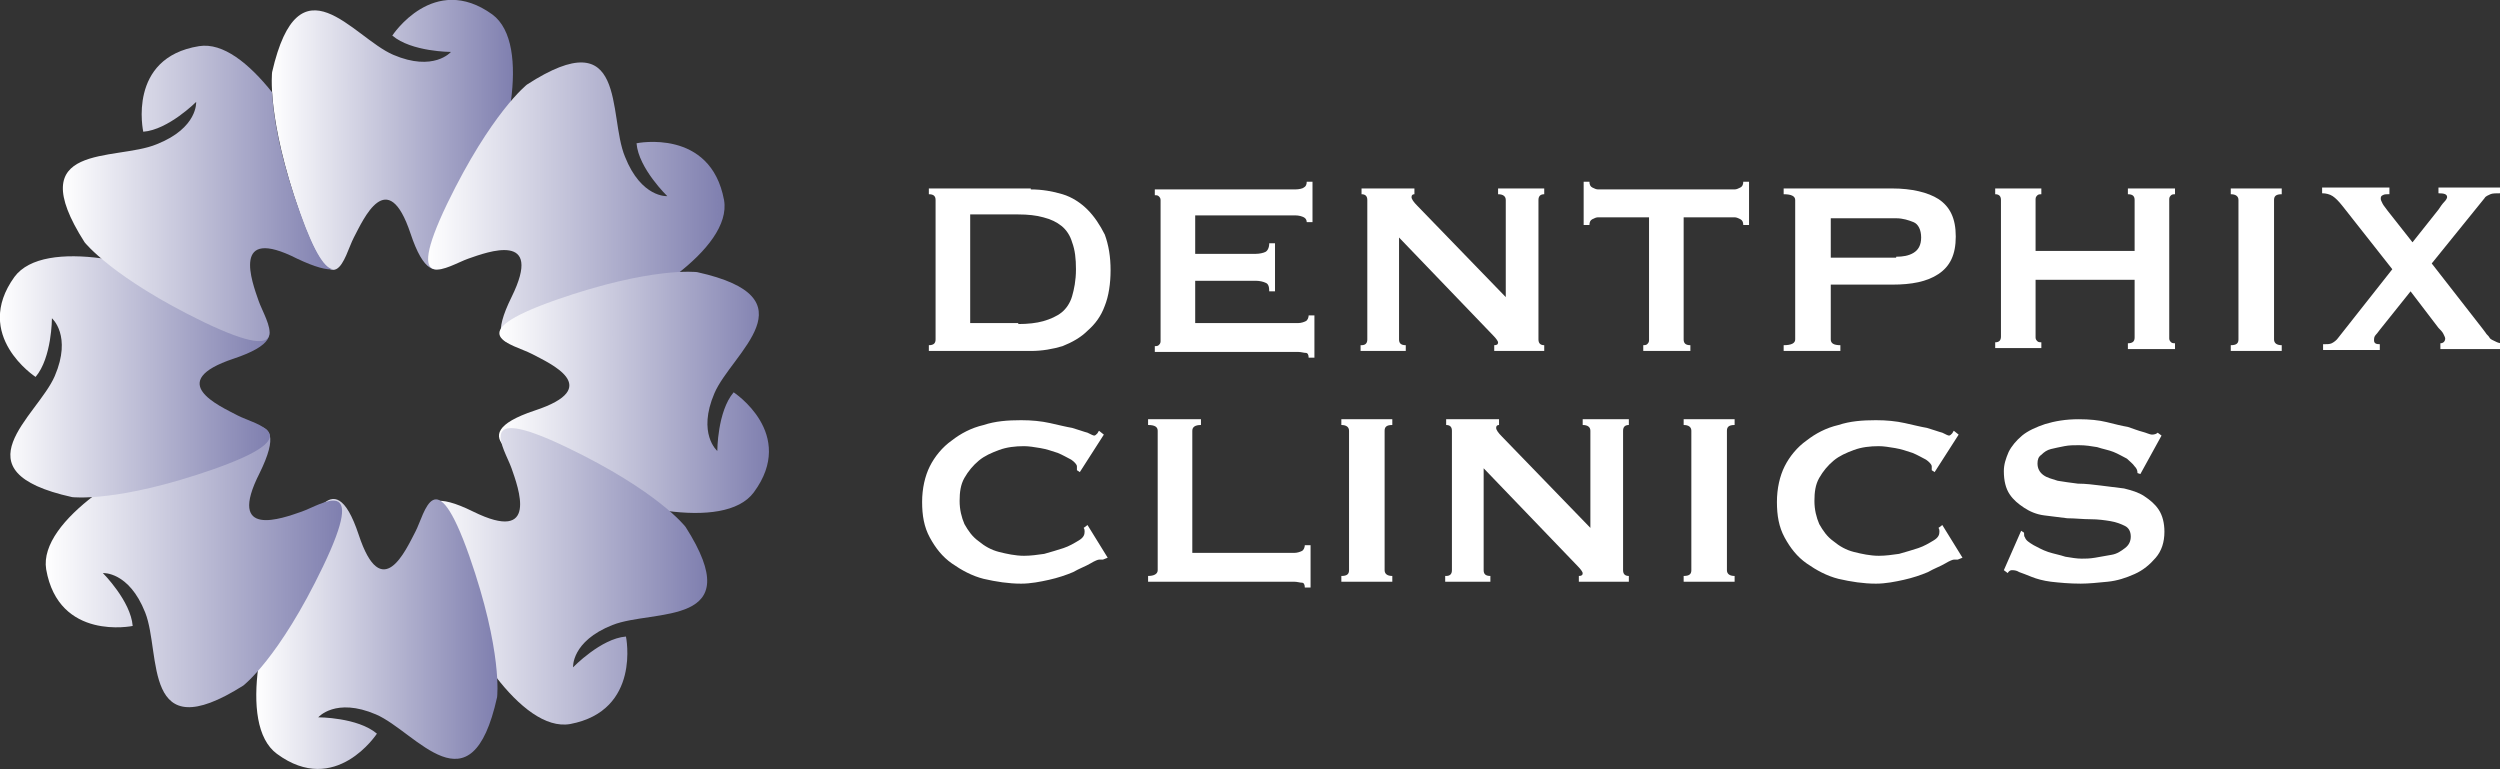 <?xml version="1.0" encoding="utf-8"?>
<!-- Generator: Adobe Illustrator 24.2.1, SVG Export Plug-In . SVG Version: 6.00 Build 0)  -->
<svg version="1.1" id="Layer_1" xmlns="http://www.w3.org/2000/svg" xmlns:xlink="http://www.w3.org/1999/xlink" x="0px" y="0px"
	 viewBox="0 0 260 80" style="enable-background:new 0 0 260 80;" xml:space="preserve">
<rect x="0" y="0" width="260" height="80" fill="#333333" stroke="none"/>
<style type="text/css">
	.st0{fill:url(#SVGID_1_);}
	.st1{fill:url(#SVGID_2_);}
	.st2{fill:url(#SVGID_3_);}
	.st3{fill:url(#SVGID_4_);}
	.st4{fill:url(#SVGID_5_);}
	.st5{fill:url(#SVGID_6_);}
	.st6{fill:url(#SVGID_7_);}
	.st7{fill:url(#SVGID_8_);}
	.st8{fill:#FFFFFF;}
</style>
<linearGradient id="SVGID_1_" gradientUnits="userSpaceOnUse" x1="28.296" y1="67.997" x2="53.414" y2="67.997" gradientTransform="matrix(1 0 0 -1 0 82)">
	<stop  offset="0" style="stop-color:#FFFFFF"/>
	<stop  offset="1" style="stop-color:#7F7FAF"/>
</linearGradient>
<path class="st0" d="M40.8,3.7c2,1.7,6.1,1.7,6.1,1.7s-1.8,2.1-6,0.3S31.1-4.7,28.3,7.5c0,0-0.6,4.7,2.9,14.7
	c3.6,10.2,4.6,4.4,5.6,2.5s3.5-7.6,5.9-0.4c2.7,8.1,5.2,1,7.2-3.1c2.7-5.3,5.5-16.6,1.3-19.7C45.1-2.9,40.8,3.7,40.8,3.7z"/>
<linearGradient id="SVGID_2_" gradientUnits="userSpaceOnUse" x1="44.447" y1="60.906" x2="75.221" y2="60.906" gradientTransform="matrix(1 0 0 -1 0 82)">
	<stop  offset="0" style="stop-color:#FFFFFF"/>
	<stop  offset="1" style="stop-color:#7F7FAF"/>
</linearGradient>
<path class="st1" d="M66.2,14.9c0.2,2.6,3.2,5.5,3.2,5.5s-2.7,0.2-4.4-4.1C63.2,12,65.3,2,54.8,8.8c0,0-3.7,2.9-8.3,12.4
	c-4.7,9.8,0.2,6.4,2.2,5.7s7.9-2.9,4.5,4c-3.8,7.7,3,4.3,7.3,2.9c5.7-1.8,15.7-7.9,14.8-13C73.9,13.3,66.2,14.9,66.2,14.9z"/>
<linearGradient id="SVGID_3_" gradientUnits="userSpaceOnUse" x1="51.993" y1="41.135" x2="80.001" y2="41.135" gradientTransform="matrix(1 0 0 -1 0 82)">
	<stop  offset="0" style="stop-color:#FFFFFF"/>
	<stop  offset="1" style="stop-color:#7F7FAF"/>
</linearGradient>
<path class="st2" d="M76.3,40.8c-1.7,2-1.7,6.1-1.7,6.1s-2.1-1.8-0.3-6s10.4-9.9-1.8-12.6c0,0-4.7-0.6-14.7,2.9
	c-10.2,3.6-4.4,4.6-2.5,5.6s7.6,3.5,0.3,5.9c-8.1,2.7-1,5.2,3.1,7.2c5.3,2.7,16.6,5.5,19.7,1.3C82.9,45.1,76.3,40.8,76.3,40.8z"/>
<linearGradient id="SVGID_4_" gradientUnits="userSpaceOnUse" x1="44.317" y1="22.166" x2="73.495" y2="22.166" gradientTransform="matrix(1 0 0 -1 0 82)">
	<stop  offset="0" style="stop-color:#FFFFFF"/>
	<stop  offset="1" style="stop-color:#7F7FAF"/>
</linearGradient>
<path class="st3" d="M65.1,66.2c-2.6,0.2-5.5,3.2-5.5,3.2s-0.2-2.7,4.1-4.4c4.3-1.7,14.3,0.3,7.6-10.2c0,0-2.8-3.7-12.4-8.3
	c-9.8-4.7-6.4,0.2-5.7,2.2s2.9,7.9-4,4.5c-7.7-3.8-4.3,3-2.9,7.3c1.8,5.7,7.9,15.7,13,14.8C66.7,73.9,65.1,66.2,65.1,66.2z"/>
<linearGradient id="SVGID_5_" gradientUnits="userSpaceOnUse" x1="26.576" y1="16.003" x2="51.694" y2="16.003" gradientTransform="matrix(1 0 0 -1 0 82)">
	<stop  offset="0" style="stop-color:#FFFFFF"/>
	<stop  offset="1" style="stop-color:#7F7FAF"/>
</linearGradient>
<path class="st4" d="M39.2,76.3c-2-1.7-6.1-1.7-6.1-1.7s1.8-2.1,6-0.3s9.9,10.4,12.6-1.8c0,0,0.6-4.7-2.9-14.7
	c-3.6-10.2-4.6-4.4-5.6-2.5s-3.5,7.6-5.9,0.3c-2.7-8.1-5.2-1-7.2,3.1c-2.7,5.3-5.5,16.6-1.3,19.7C34.9,82.9,39.2,76.3,39.2,76.3z"/>
<linearGradient id="SVGID_6_" gradientUnits="userSpaceOnUse" x1="4.779" y1="23.093" x2="35.553" y2="23.093" gradientTransform="matrix(1 0 0 -1 0 82)">
	<stop  offset="0" style="stop-color:#FFFFFF"/>
	<stop  offset="1" style="stop-color:#7F7FAF"/>
</linearGradient>
<path class="st5" d="M13.8,65.1c-0.2-2.6-3.1-5.5-3.1-5.5s2.7-0.2,4.4,4.1s-0.4,14.3,10.2,7.6c0,0,3.7-2.8,8.3-12.4
	c4.7-9.8-0.2-6.4-2.2-5.7s-7.9,2.9-4.4-4c3.8-7.7-3-4.3-7.3-2.9C14,48.1,4,54.1,4.8,59.2C6.1,66.7,13.8,65.1,13.8,65.1z"/>
<linearGradient id="SVGID_7_" gradientUnits="userSpaceOnUse" x1="-9.381315e-04" y1="42.865" x2="28.007" y2="42.865" gradientTransform="matrix(1 0 0 -1 0 82)">
	<stop  offset="0" style="stop-color:#FFFFFF"/>
	<stop  offset="1" style="stop-color:#7F7FAF"/>
</linearGradient>
<path class="st6" d="M3.7,39.2c1.7-2,1.7-6.1,1.7-6.1s2.1,1.8,0.3,6s-10.4,9.9,1.8,12.6c0,0,4.7,0.6,14.7-2.9
	c10.2-3.6,4.4-4.6,2.5-5.6s-7.6-3.5-0.4-5.9c8.1-2.7,1-5.2-3.1-7.2c-5.3-2.7-16.6-5.5-19.7-1.3C-2.9,34.9,3.7,39.2,3.7,39.2z"/>
<linearGradient id="SVGID_8_" gradientUnits="userSpaceOnUse" x1="6.505" y1="61.828" x2="34.65" y2="61.828" gradientTransform="matrix(1 0 0 -1 0 82)">
	<stop  offset="0" style="stop-color:#FFFFFF"/>
	<stop  offset="1" style="stop-color:#7F7FAF"/>
</linearGradient>
<path class="st7" d="M31.2,22.1c-2.2-6.1-2.8-10.3-2.9-12.5c-2.4-3-5.1-5.2-7.6-4.8c-7.5,1.2-5.8,8.9-5.8,8.9
	c2.6-0.2,5.5-3.1,5.5-3.1s0.2,2.7-4.1,4.4C12,16.8,2.1,14.7,8.8,25.2c0,0,2.9,3.7,12.4,8.3c9.8,4.7,6.4-0.2,5.7-2.2
	c-0.7-2-2.9-7.9,4-4.4c1.9,0.9,3.1,1.2,3.8,1.1C33.9,28,32.8,26.6,31.2,22.1z"/>
<g>
	<path class="st8" d="M107.2,19.7c1.2,0,2.3,0.2,3.3,0.5c1,0.3,1.9,0.9,2.6,1.6c0.7,0.7,1.3,1.6,1.8,2.6c0.4,1.1,0.6,2.3,0.6,3.7
		c0,1.4-0.2,2.7-0.6,3.7c-0.4,1.1-1,1.9-1.8,2.6c-0.7,0.7-1.6,1.2-2.6,1.6c-1,0.3-2.1,0.5-3.3,0.5H96.6v-0.6c0.5,0,0.7-0.2,0.7-0.6
		V20.8c0-0.4-0.2-0.6-0.7-0.6v-0.6H107.2z M105.9,33.7c1,0,1.9-0.1,2.6-0.3c0.7-0.2,1.4-0.5,1.9-0.9c0.5-0.4,0.9-1,1.1-1.7
		c0.2-0.7,0.4-1.6,0.4-2.8c0-1.1-0.1-2-0.4-2.8c-0.2-0.7-0.6-1.3-1.1-1.7c-0.5-0.4-1.1-0.7-1.9-0.9c-0.7-0.2-1.6-0.3-2.6-0.3h-5
		v11.3H105.9z"/>
	<path class="st8" d="M135.9,23.1c0-0.2-0.1-0.4-0.3-0.5c-0.2-0.1-0.5-0.2-0.9-0.2h-10.4v4h6.3c0.4,0,0.8-0.1,1-0.2
		c0.2-0.1,0.4-0.4,0.4-0.9h0.6v5h-0.6c0-0.5-0.1-0.8-0.4-0.9c-0.2-0.1-0.6-0.2-1-0.2h-6.3v4.4H135c0.3,0,0.6-0.1,0.8-0.2
		c0.2-0.1,0.3-0.4,0.3-0.6h0.6v4.4h-0.6c0-0.3-0.1-0.5-0.3-0.5c-0.2,0-0.5-0.1-0.8-0.1h-14.9v-0.6c0.1,0,0.3,0,0.4-0.1
		c0.1-0.1,0.2-0.2,0.2-0.4V20.8c0-0.2-0.1-0.3-0.2-0.4c-0.1-0.1-0.3-0.1-0.4-0.1v-0.6h14.6c0.4,0,0.8-0.1,0.9-0.2
		c0.2-0.1,0.3-0.3,0.3-0.6h0.6v4.2H135.9z"/>
	<path class="st8" d="M141.6,35.9c0.4,0,0.6-0.2,0.6-0.6V20.8c0-0.4-0.2-0.6-0.6-0.6v-0.6h5.5v0.6c-0.2,0-0.3,0.1-0.3,0.3
		c0,0.2,0.2,0.5,0.6,0.9l9.2,9.5V20.8c0-0.4-0.3-0.6-0.8-0.6v-0.6h4.8v0.6c-0.4,0-0.6,0.2-0.6,0.6v14.5c0,0.4,0.2,0.6,0.6,0.6v0.6
		h-5.2v-0.6c0.3,0,0.4-0.1,0.4-0.3c0-0.1-0.2-0.4-0.5-0.7l-9.8-10.2v10.6c0,0.4,0.2,0.6,0.7,0.6v0.6h-4.7V35.9z"/>
	<path class="st8" d="M175.1,35.3c0,0.4,0.2,0.6,0.7,0.6v0.6h-4.9v-0.6c0.1,0,0.3,0,0.4-0.1c0.1-0.1,0.2-0.2,0.2-0.4V22.6h-5.3
		c-0.2,0-0.4,0.1-0.6,0.2c-0.2,0.1-0.3,0.3-0.3,0.6h-0.6v-4.5h0.6c0,0.3,0.1,0.5,0.3,0.6c0.2,0.1,0.4,0.2,0.6,0.2h14.2
		c0.2,0,0.4-0.1,0.6-0.2c0.2-0.1,0.3-0.3,0.3-0.6h0.6v4.5h-0.6c0-0.3-0.1-0.5-0.3-0.6c-0.2-0.1-0.4-0.2-0.6-0.2h-5.3V35.3z"/>
	<path class="st8" d="M185.5,36.5v-0.6c0.8,0,1.2-0.2,1.2-0.6V20.8c0-0.4-0.4-0.6-1.2-0.6v-0.6h11.3c2,0,3.7,0.4,4.8,1.1
		c1.2,0.8,1.8,2,1.8,3.9s-0.6,3.1-1.8,3.9c-1.2,0.8-2.8,1.1-4.8,1.1h-6.4v5.7c0,0.4,0.3,0.6,1,0.6v0.6H185.5z M197.2,26.7
		c0.7,0,1.3-0.1,1.8-0.4s0.8-0.8,0.8-1.6s-0.3-1.4-0.8-1.6s-1.1-0.4-1.8-0.4h-6.8v4.1H197.2z"/>
	<path class="st8" d="M222,20.8c0-0.4-0.2-0.6-0.7-0.6v-0.6h4.9v0.6c-0.1,0-0.3,0-0.4,0.1c-0.1,0.1-0.2,0.2-0.2,0.4v14.5
		c0,0.2,0.1,0.3,0.2,0.4c0.1,0.1,0.3,0.1,0.4,0.1v0.6h-4.9v-0.6c0.5,0,0.7-0.2,0.7-0.6v-6h-10.3v6c0,0.2,0.1,0.3,0.2,0.4
		c0.1,0.1,0.3,0.1,0.4,0.1v0.6h-4.8v-0.6c0.4,0,0.6-0.2,0.6-0.6V20.8c0-0.4-0.2-0.6-0.6-0.6v-0.6h4.8v0.6c-0.1,0-0.3,0-0.4,0.1
		c-0.1,0.1-0.2,0.2-0.2,0.4v5.4H222V20.8z"/>
	<path class="st8" d="M232,35.9c0.6,0,0.8-0.2,0.8-0.6V20.8c0-0.4-0.3-0.6-0.8-0.6v-0.6h5.3v0.6c-0.6,0-0.8,0.2-0.8,0.6v14.5
		c0,0.4,0.3,0.6,0.8,0.6v0.6H232V35.9z"/>
	<path class="st8" d="M248.3,20.2c-0.2,0-0.3,0-0.5,0.1s-0.2,0.2-0.2,0.4c0,0.1,0.1,0.3,0.2,0.5c0.1,0.2,0.3,0.4,0.5,0.7l2.6,3.3
		l2.7-3.4c0.2-0.3,0.4-0.6,0.6-0.8c0.2-0.2,0.3-0.4,0.3-0.5c0-0.3-0.3-0.4-0.9-0.4v-0.6h6.5v0.6c-0.5,0-0.9,0-1.1,0.1
		c-0.2,0.1-0.5,0.2-0.6,0.4l-5.5,6.8l5.3,6.8c0.1,0.1,0.2,0.3,0.3,0.4c0.1,0.2,0.3,0.3,0.4,0.5s0.4,0.3,0.6,0.4
		c0.2,0.1,0.4,0.2,0.7,0.2v0.6h-6.4v-0.6c0.3,0,0.5-0.2,0.5-0.5c0-0.1-0.1-0.3-0.2-0.5c-0.1-0.2-0.3-0.4-0.5-0.6l-2.9-3.8l-3.2,4
		c-0.1,0.1-0.2,0.3-0.4,0.5c-0.2,0.2-0.2,0.4-0.2,0.6c0,0.3,0.2,0.4,0.6,0.4v0.6h-5.9v-0.6c0.4,0,0.7,0,0.9-0.1
		c0.2-0.1,0.5-0.3,0.7-0.6l5.6-7.1l-5.2-6.6c-0.4-0.5-0.7-0.8-1-1c-0.3-0.2-0.7-0.3-1.1-0.3v-0.6h7V20.2z"/>
	<path class="st8" d="M114.7,58.2c-0.1,0-0.1,0-0.2,0c-0.1,0-0.1,0-0.2,0c-0.1,0-0.4,0.1-0.9,0.4c-0.5,0.3-1.1,0.5-1.8,0.9
		c-0.7,0.3-1.6,0.6-2.5,0.8c-0.9,0.2-1.9,0.4-2.9,0.4c-1.3,0-2.6-0.2-3.9-0.5c-1.2-0.3-2.3-0.9-3.3-1.6c-1-0.7-1.7-1.6-2.3-2.7
		s-0.8-2.3-0.8-3.7c0-1.4,0.3-2.7,0.8-3.7s1.3-2,2.3-2.7c0.9-0.7,2-1.3,3.3-1.6c1.2-0.4,2.5-0.5,3.9-0.5c1.1,0,2.1,0.1,3,0.3
		c0.9,0.2,1.7,0.4,2.3,0.5c0.7,0.2,1.2,0.4,1.6,0.5c0.4,0.2,0.6,0.3,0.7,0.3c0.1,0,0.2-0.1,0.3-0.2c0.1-0.1,0.1-0.2,0.2-0.3l0.5,0.4
		l-2.5,3.9l-0.3-0.2c0-0.1,0-0.1,0-0.2s0-0.1,0-0.2c0-0.2-0.3-0.5-0.6-0.7c-0.4-0.2-0.9-0.5-1.4-0.7c-0.6-0.2-1.2-0.4-1.8-0.5
		c-0.6-0.1-1.2-0.2-1.7-0.2c-0.9,0-1.8,0.1-2.6,0.4s-1.5,0.6-2.1,1.1c-0.6,0.5-1.1,1.1-1.5,1.8c-0.4,0.7-0.5,1.5-0.5,2.4
		s0.2,1.7,0.5,2.4c0.4,0.7,0.8,1.3,1.5,1.8c0.6,0.5,1.3,0.9,2.1,1.1s1.7,0.4,2.6,0.4c0.7,0,1.4-0.1,2.1-0.2c0.7-0.2,1.4-0.4,2-0.6
		c0.6-0.2,1.1-0.5,1.6-0.8s0.6-0.6,0.6-0.9c0-0.1,0-0.3-0.1-0.4l0.4-0.3l2.1,3.4L114.7,58.2z"/>
	<path class="st8" d="M135.7,61.1c0-0.3-0.1-0.5-0.3-0.5c-0.2,0-0.5-0.1-0.8-0.1h-15.2v-0.6c0.6,0,1-0.2,1-0.6V44.8
		c0-0.4-0.3-0.6-1-0.6v-0.6h5.5v0.6c-0.6,0-0.9,0.2-0.9,0.6v12.7h10.6c0.3,0,0.6-0.1,0.8-0.2c0.2-0.1,0.3-0.4,0.3-0.6h0.6v4.4H135.7
		z"/>
	<path class="st8" d="M139.5,59.9c0.6,0,0.8-0.2,0.8-0.6V44.8c0-0.4-0.3-0.6-0.8-0.6v-0.6h5.3v0.6c-0.6,0-0.8,0.2-0.8,0.6v14.5
		c0,0.4,0.3,0.6,0.8,0.6v0.6h-5.3V59.9z"/>
	<path class="st8" d="M150.4,59.9c0.4,0,0.6-0.2,0.6-0.6V44.8c0-0.4-0.2-0.6-0.6-0.6v-0.6h5.5v0.6c-0.2,0-0.3,0.1-0.3,0.3
		c0,0.2,0.2,0.5,0.6,0.9l9.2,9.5V44.8c0-0.4-0.3-0.6-0.8-0.6v-0.6h4.8v0.6c-0.4,0-0.6,0.2-0.6,0.6v14.5c0,0.4,0.2,0.6,0.6,0.6v0.6
		h-5.2v-0.6c0.3,0,0.4-0.1,0.4-0.3c0-0.1-0.2-0.4-0.5-0.7l-9.8-10.2v10.6c0,0.4,0.2,0.6,0.7,0.6v0.6h-4.7V59.9z"/>
	<path class="st8" d="M175.1,59.9c0.6,0,0.8-0.2,0.8-0.6V44.8c0-0.4-0.3-0.6-0.8-0.6v-0.6h5.3v0.6c-0.6,0-0.8,0.2-0.8,0.6v14.5
		c0,0.4,0.3,0.6,0.8,0.6v0.6h-5.3V59.9z"/>
	<path class="st8" d="M203.6,58.2c-0.1,0-0.1,0-0.2,0c-0.1,0-0.1,0-0.2,0c-0.1,0-0.4,0.1-0.9,0.4c-0.5,0.3-1.1,0.5-1.8,0.9
		c-0.7,0.3-1.6,0.6-2.5,0.8c-0.9,0.2-1.9,0.4-2.9,0.4c-1.3,0-2.6-0.2-3.9-0.5c-1.2-0.3-2.3-0.9-3.3-1.6c-1-0.7-1.7-1.6-2.3-2.7
		s-0.8-2.3-0.8-3.7c0-1.4,0.3-2.7,0.8-3.7s1.3-2,2.3-2.7c0.9-0.7,2-1.3,3.3-1.6c1.2-0.4,2.5-0.5,3.9-0.5c1.1,0,2.1,0.1,3,0.3
		c0.9,0.2,1.7,0.4,2.3,0.5c0.7,0.2,1.2,0.4,1.6,0.5c0.4,0.2,0.6,0.3,0.7,0.3c0.1,0,0.2-0.1,0.3-0.2c0.1-0.1,0.1-0.2,0.2-0.3l0.5,0.4
		l-2.5,3.9l-0.3-0.2c0-0.1,0-0.1,0-0.2s0-0.1,0-0.2c0-0.2-0.3-0.5-0.6-0.7c-0.4-0.2-0.9-0.5-1.4-0.7c-0.6-0.2-1.2-0.4-1.8-0.5
		c-0.6-0.1-1.2-0.2-1.7-0.2c-0.9,0-1.8,0.1-2.6,0.4s-1.5,0.6-2.1,1.1c-0.6,0.5-1.1,1.1-1.5,1.8c-0.4,0.7-0.5,1.5-0.5,2.4
		s0.2,1.7,0.5,2.4c0.4,0.7,0.8,1.3,1.5,1.8c0.6,0.5,1.3,0.9,2.1,1.1s1.7,0.4,2.6,0.4c0.7,0,1.4-0.1,2.1-0.2c0.7-0.2,1.4-0.4,2-0.6
		c0.6-0.2,1.1-0.5,1.6-0.8s0.6-0.6,0.6-0.9c0-0.1,0-0.3-0.1-0.4l0.4-0.3l2.1,3.4L203.6,58.2z"/>
	<path class="st8" d="M210.2,55.2l0.3,0.2c0,0.2,0,0.4,0.1,0.5c0.1,0.3,0.4,0.5,0.9,0.8c0.4,0.2,0.9,0.5,1.5,0.7
		c0.6,0.2,1.2,0.3,1.8,0.5c0.6,0.1,1.2,0.2,1.7,0.2c0.4,0,0.8,0,1.4-0.1c0.6-0.1,1.1-0.2,1.7-0.3s1-0.4,1.4-0.7
		c0.4-0.3,0.6-0.7,0.6-1.2c0-0.5-0.2-0.9-0.6-1.1c-0.4-0.2-0.9-0.4-1.5-0.5c-0.6-0.1-1.3-0.2-2.1-0.2c-0.8,0-1.6-0.1-2.4-0.1
		c-0.8-0.1-1.6-0.2-2.4-0.3c-0.8-0.1-1.5-0.4-2.1-0.8c-0.6-0.4-1.1-0.8-1.5-1.4c-0.4-0.6-0.6-1.4-0.6-2.4c0-0.7,0.2-1.3,0.5-2
		c0.3-0.6,0.8-1.2,1.4-1.7c0.6-0.5,1.5-0.9,2.4-1.2c1-0.3,2.1-0.5,3.5-0.5c1.1,0,2.1,0.1,2.9,0.3s1.6,0.4,2.2,0.5
		c0.6,0.2,1.1,0.4,1.5,0.5s0.8,0.3,1,0.3c0.3,0,0.5-0.1,0.6-0.2l0.4,0.3l-2.2,4l-0.3-0.1c0-0.3-0.1-0.5-0.3-0.7
		c-0.2-0.3-0.5-0.5-0.8-0.8c-0.4-0.2-0.9-0.5-1.4-0.7c-0.5-0.2-1.1-0.3-1.7-0.5c-0.6-0.1-1.2-0.2-1.9-0.2c-0.5,0-1,0-1.5,0.1
		c-0.5,0.1-1,0.2-1.4,0.3c-0.4,0.1-0.7,0.3-1,0.6c-0.3,0.2-0.4,0.5-0.4,0.9c0,0.5,0.2,0.9,0.6,1.2s0.9,0.4,1.5,0.6
		c0.6,0.1,1.3,0.2,2.1,0.3c0.8,0,1.6,0.1,2.4,0.2c0.8,0.1,1.6,0.2,2.4,0.3c0.8,0.2,1.5,0.4,2.1,0.8c0.6,0.4,1.1,0.8,1.5,1.4
		c0.4,0.6,0.6,1.4,0.6,2.3c0,1.1-0.3,2-0.9,2.7c-0.6,0.7-1.3,1.3-2.2,1.7c-0.9,0.4-1.8,0.7-2.8,0.8c-1,0.1-2,0.2-2.8,0.2
		c-1.2,0-2.2-0.1-3.1-0.2c-0.8-0.1-1.5-0.3-2-0.5c-0.5-0.2-1-0.4-1.3-0.5c-0.3-0.2-0.6-0.2-0.8-0.2c-0.1,0-0.3,0.1-0.4,0.3l-0.4-0.3
		L210.2,55.2z"/>
</g>
</svg>
